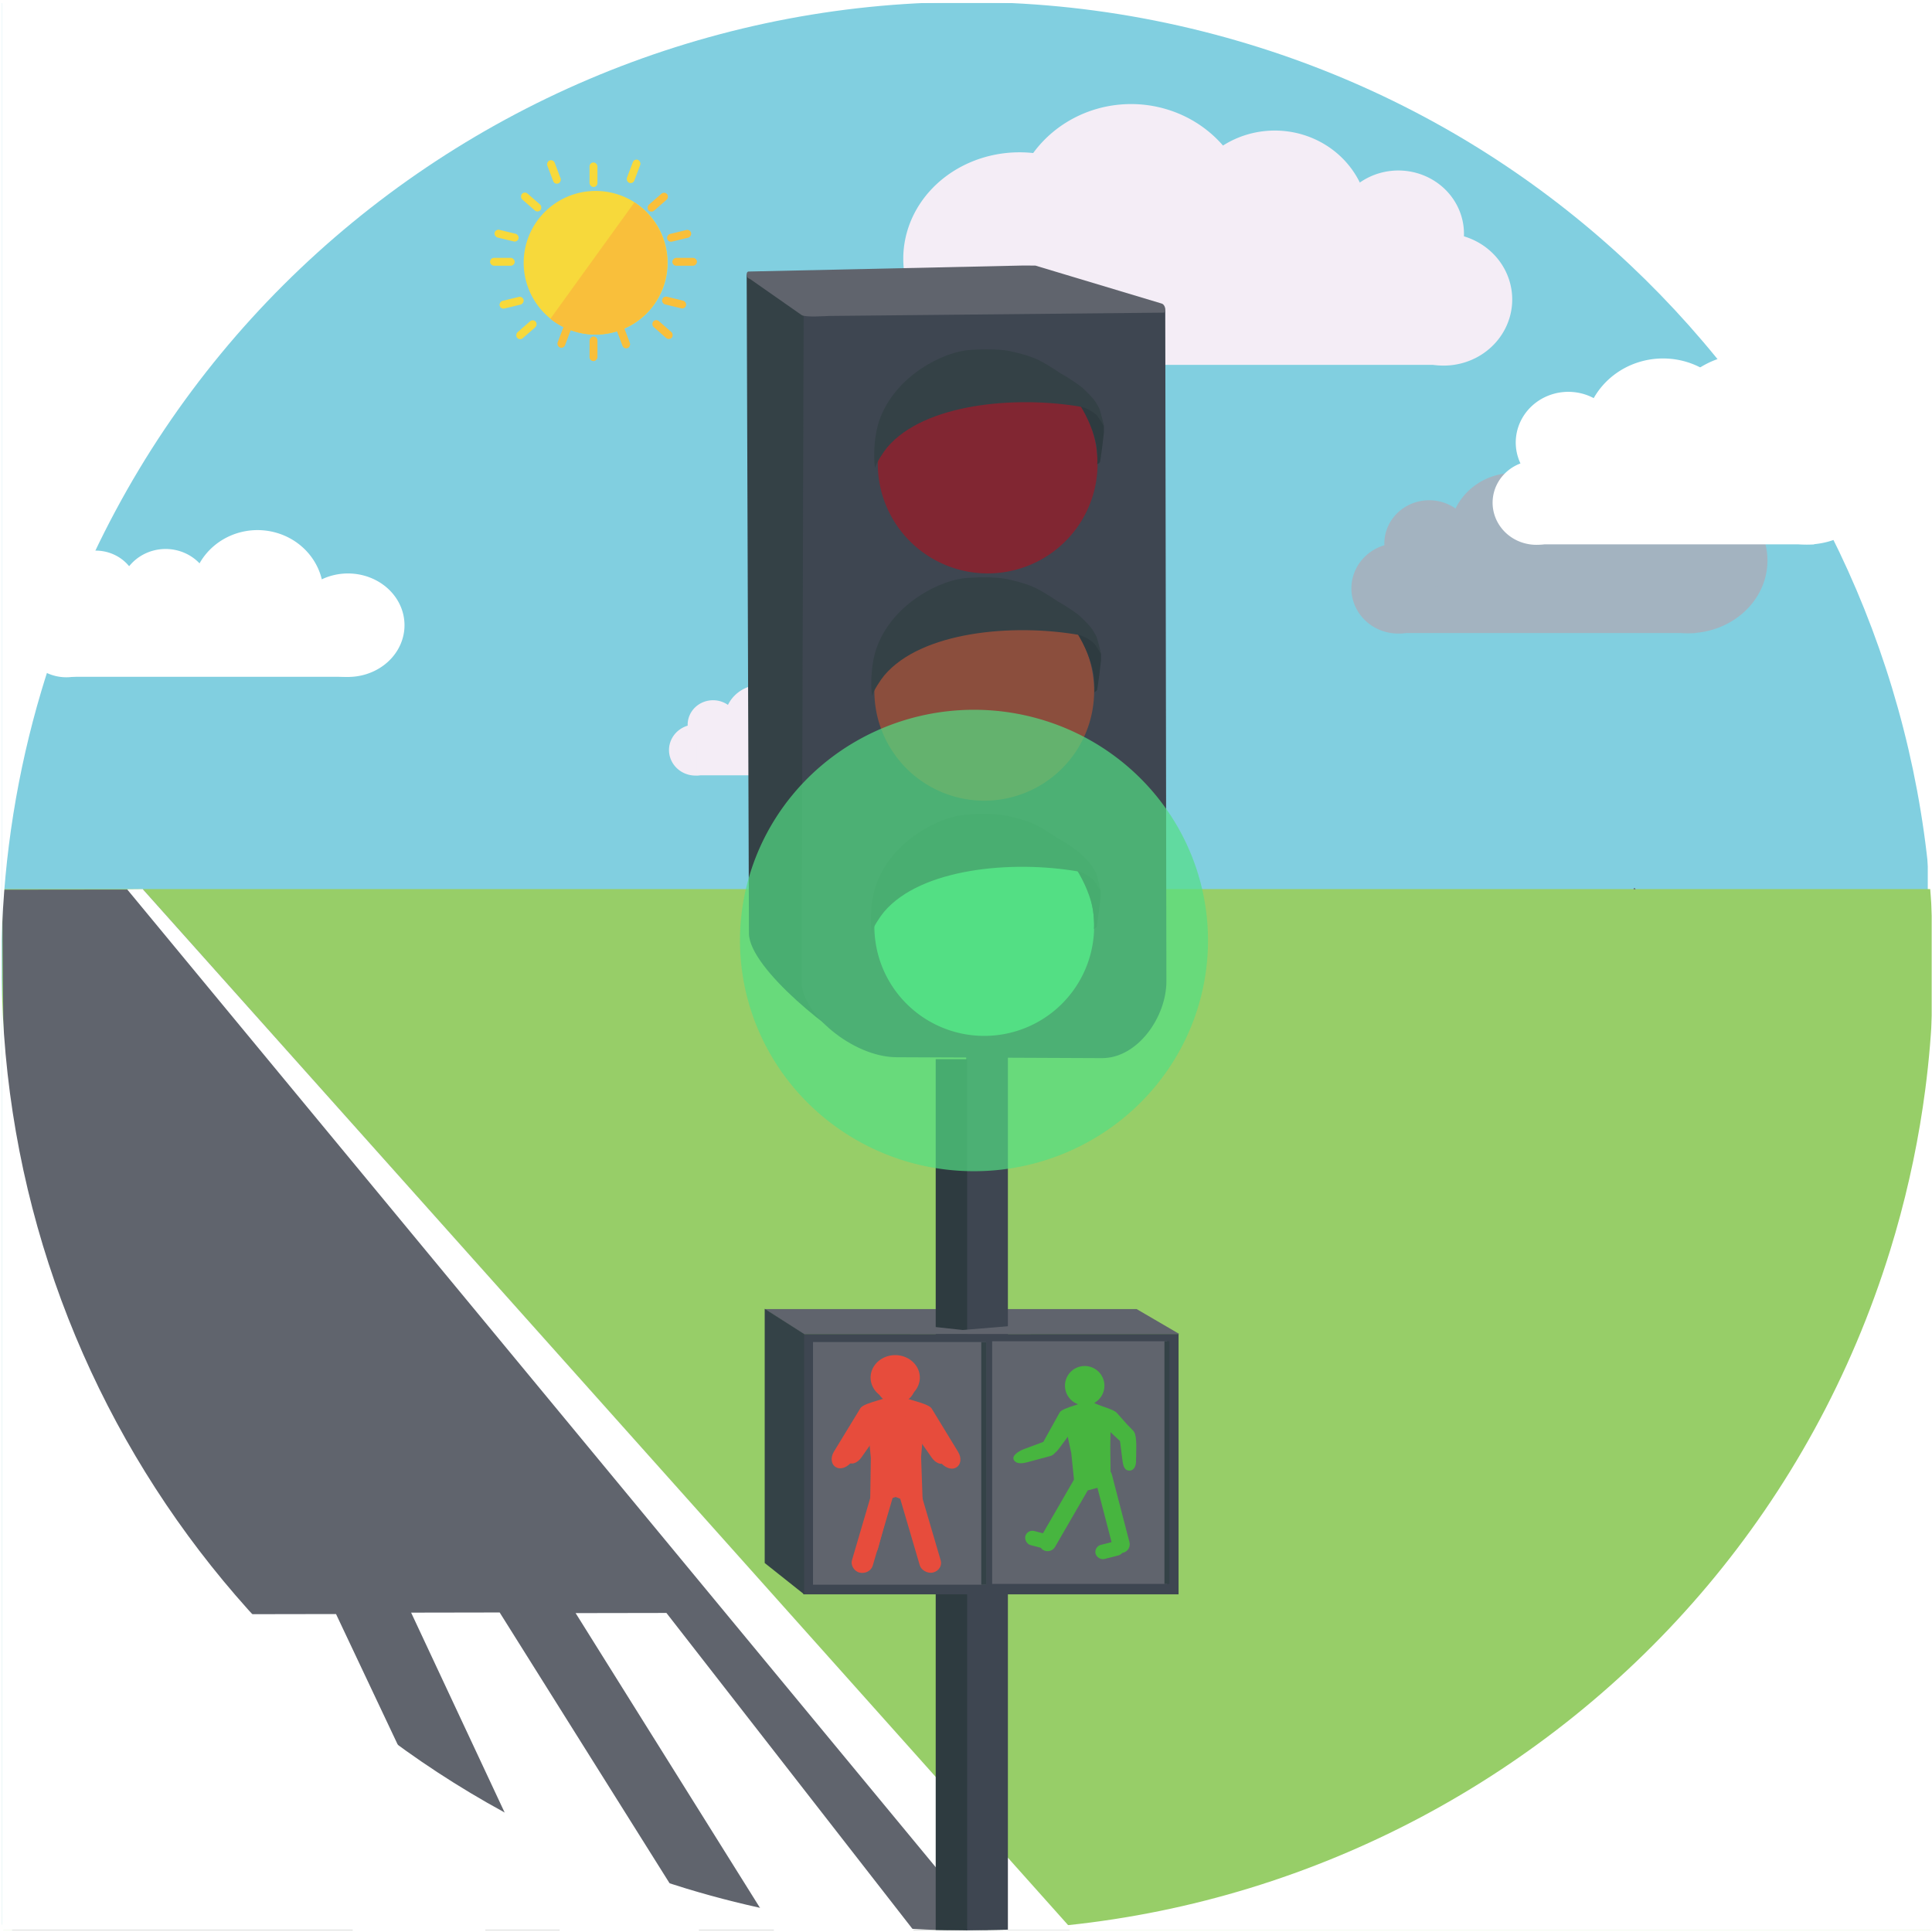 <?xml version="1.0" encoding="UTF-8" standalone="no"?>
<!-- Created with Inkscape (http://www.inkscape.org/) -->

<svg
   xmlns:dc="http://purl.org/dc/elements/1.1/"
   xmlns:cc="http://creativecommons.org/ns#"
   xmlns:rdf="http://www.w3.org/1999/02/22-rdf-syntax-ns#"
   xmlns:svg="http://www.w3.org/2000/svg"
   xmlns="http://www.w3.org/2000/svg"
   xmlns:sodipodi="http://sodipodi.sourceforge.net/DTD/sodipodi-0.dtd"
   xmlns:inkscape="http://www.inkscape.org/namespaces/inkscape"
   width="150"
   height="150"
   viewBox="0 0 150 150"
   id="svg2"
   version="1.1"
   inkscape:version="0.91 r13725"
   sodipodi:docname="FeuRougeV2.svg">
  <title
     id="title6850">FeuRouge</title>
  <defs
     id="defs4">
    <filter
       inkscape:collect="always"
       style="color-interpolation-filters:sRGB"
       id="filter6221"
       x="-0.389"
       width="1.778"
       y="-0.389"
       height="1.778">
      <feGaussianBlur
         inkscape:collect="always"
         stdDeviation="2.764"
         id="feGaussianBlur6223" />
    </filter>
    <filter
       inkscape:collect="always"
       style="color-interpolation-filters:sRGB"
       id="filter6820"
       x="-0.173"
       width="1.347"
       y="-0.094"
       height="1.188">
      <feGaussianBlur
         inkscape:collect="always"
         stdDeviation="0.578"
         id="feGaussianBlur6822" />
    </filter>
  </defs>
  <sodipodi:namedview
     id="base"
     pagecolor="#ffffff"
     bordercolor="#666666"
     borderopacity="1.0"
     inkscape:pageopacity="0.0"
     inkscape:pageshadow="2"
     inkscape:zoom="2"
     inkscape:cx="-35.805026"
     inkscape:cy="31.404353"
     inkscape:document-units="px"
     inkscape:current-layer="g4680"
     showgrid="false"
     inkscape:window-width="1838"
     inkscape:window-height="1057"
     inkscape:window-x="74"
     inkscape:window-y="108"
     inkscape:window-maximized="1"
     units="px" />
  <g
     inkscape:label="Calque 1"
     inkscape:groupmode="layer"
     id="layer1"
     transform="translate(0,-902.362)">
    <g
       id="layer1-6"
       transform="translate(244.656,-328.567)">
      <g
         id="g4788">
        <rect
           y="1231.164"
           x="-244.524"
           height="149.192"
           width="149.54"
           id="rect4143"
           style="fill:#81cfe0;fill-opacity:1" />
        <g
           id="g5299"
           transform="matrix(1.585,0,0,1.582,-540.859,422.357)">
          <path
             style="fill:#f4edf6;fill-opacity:1"
             id="path4607"
             d="m 247.887,523.551 a 5.864,5.667 0 0 1 -7.306,3.753 5.864,5.667 0 0 1 -3.918,-7.041 5.864,5.667 0 0 1 7.268,-3.82 5.864,5.667 0 0 1 3.988,7.005"
             inkscape:connector-curvature="0" />
          <path
             style="fill:#f4edf6;fill-opacity:1"
             id="path4607-5"
             d="m 242.262,525.343 a 5.695,5.222 0 0 1 -7.095,3.458 5.695,5.222 0 0 1 -3.805,-6.488 5.695,5.222 0 0 1 7.059,-3.52 5.695,5.222 0 0 1 3.873,6.455"
             inkscape:connector-curvature="0" />
          <path
             style="fill:#f4edf6;fill-opacity:1"
             id="path4607-6-2-1"
             d="m 260.804,526.762 a 3.357,3.244 0 0 1 -4.182,2.148 3.357,3.244 0 0 1 -2.243,-4.031 3.357,3.244 0 0 1 4.161,-2.187 3.357,3.244 0 0 1 2.283,4.01"
             inkscape:connector-curvature="0" />
          <rect
             style="fill:#f4edf6;fill-opacity:1"
             id="rect5263"
             width="21.213"
             height="4.861"
             x="236.262"
             y="524.153" />
          <path
             style="fill:#f4edf6;fill-opacity:1"
             id="path4607-4"
             d="m 253.725,523.278 a 4.607,4.451 0 0 1 -5.739,2.948 4.607,4.451 0 0 1 -3.078,-5.531 4.607,4.451 0 0 1 5.709,-3.001 4.607,4.451 0 0 1 3.132,5.503"
             inkscape:connector-curvature="0" />
          <path
             style="fill:#f4edf6;fill-opacity:1"
             id="path4607-4-2"
             d="m 258.448,523.497 a 3.215,3.106 0 0 1 -4.005,2.057 3.215,3.106 0 0 1 -2.148,-3.86 3.215,3.106 0 0 1 3.984,-2.094 3.215,3.106 0 0 1 2.186,3.84"
             inkscape:connector-curvature="0" />
        </g>
        <g
           transform="matrix(-1.083,0,0,1.081,142.878,708.216)"
           id="g5299-8">
          <path
             style="fill:#a3b3c0;fill-opacity:1"
             id="path4607-2"
             d="m 247.952,524.174 a 4.406,4.783 0 0 1 -5.489,3.167 4.406,4.783 0 0 1 -2.944,-5.943 4.406,4.783 0 0 1 5.461,-3.224 4.406,4.783 0 0 1 2.996,5.912"
             inkscape:connector-curvature="0" />
          <path
             style="fill:#a3b3c0;fill-opacity:1"
             id="path4607-5-8"
             d="m 242.262,525.343 a 5.695,5.222 0 0 1 -7.095,3.458 5.695,5.222 0 0 1 -3.805,-6.488 5.695,5.222 0 0 1 7.059,-3.52 5.695,5.222 0 0 1 3.873,6.455"
             inkscape:connector-curvature="0" />
          <path
             style="fill:#a3b3c0;fill-opacity:1"
             id="path4607-6-2-1-1"
             d="m 260.804,526.762 a 3.357,3.244 0 0 1 -4.182,2.148 3.357,3.244 0 0 1 -2.243,-4.031 3.357,3.244 0 0 1 4.161,-2.187 3.357,3.244 0 0 1 2.283,4.01"
             inkscape:connector-curvature="0" />
          <rect
             style="fill:#a3b3c0;fill-opacity:1"
             id="rect5263-6"
             width="21.213"
             height="4.861"
             x="236.262"
             y="524.153" />
          <path
             style="fill:#a3b3c0;fill-opacity:1"
             id="path4607-4-1"
             d="m 253.725,523.278 a 4.607,4.451 0 0 1 -5.739,2.948 4.607,4.451 0 0 1 -3.078,-5.531 4.607,4.451 0 0 1 5.709,-3.001 4.607,4.451 0 0 1 3.132,5.503"
             inkscape:connector-curvature="0" />
          <path
             style="fill:#a3b3c0;fill-opacity:1"
             id="path4607-4-2-9"
             d="m 258.448,523.497 a 3.215,3.106 0 0 1 -4.005,2.057 3.215,3.106 0 0 1 -2.148,-3.86 3.215,3.106 0 0 1 3.984,-2.094 3.215,3.106 0 0 1 2.186,3.84"
             inkscape:connector-curvature="0" />
        </g>
        <g
           transform="matrix(-1.011,0,0,1.008,135.054,739.946)"
           id="g5299-8-2"
           style="fill:#ffffff">
          <path
             style="fill:#ffffff;fill-opacity:1"
             id="path4607-2-5"
             d="m 247.844,522.888 a 6.837,6.606 0 0 1 -8.517,4.375 6.837,6.606 0 0 1 -4.568,-8.209 6.837,6.606 0 0 1 8.473,-4.453 6.837,6.606 0 0 1 4.649,8.166"
             inkscape:connector-curvature="0" />
          <path
             style="fill:#ffffff;fill-opacity:1"
             id="path4607-5-8-8"
             d="m 242.262,525.343 a 5.695,5.222 0 0 1 -7.095,3.458 5.695,5.222 0 0 1 -3.805,-6.488 5.695,5.222 0 0 1 7.059,-3.52 5.695,5.222 0 0 1 3.873,6.455"
             inkscape:connector-curvature="0" />
          <path
             style="fill:#ffffff;fill-opacity:1"
             id="path4607-6-2-1-1-2"
             d="m 260.804,526.762 a 3.357,3.244 0 0 1 -4.182,2.148 3.357,3.244 0 0 1 -2.243,-4.031 3.357,3.244 0 0 1 4.161,-2.187 3.357,3.244 0 0 1 2.283,4.01"
             inkscape:connector-curvature="0" />
          <rect
             style="fill:#ffffff;fill-opacity:1"
             id="rect5263-6-9"
             width="21.213"
             height="4.861"
             x="236.262"
             y="524.153" />
          <path
             style="fill:#ffffff;fill-opacity:1"
             id="path4607-4-1-0"
             d="m 253.66,522.284 a 6.065,5.861 0 0 1 -7.556,3.881 6.065,5.861 0 0 1 -4.052,-7.282 6.065,5.861 0 0 1 7.517,-3.95 6.065,5.861 0 0 1 4.124,7.245"
             inkscape:connector-curvature="0" />
          <path
             style="fill:#ffffff;fill-opacity:1"
             id="path4607-4-2-9-4"
             d="m 258.997,522.318 a 4.038,3.902 0 0 1 -5.03,2.584 4.038,3.902 0 0 1 -2.698,-4.848 4.038,3.902 0 0 1 5.004,-2.63 4.038,3.902 0 0 1 2.746,4.823"
             inkscape:connector-curvature="0" />
        </g>
        <g
           transform="matrix(-1.029,0,0,1.027,25.557,740.178)"
           id="g5299-8-6"
           style="fill:#ffffff">
          <path
             style="fill:#ffffff;fill-opacity:1"
             id="path4607-2-4"
             d="m 247.926,524.154 a 4.98,4.812 0 0 1 -6.204,3.187 4.98,4.812 0 0 1 -3.327,-5.979 4.98,4.812 0 0 1 6.172,-3.244 4.98,4.812 0 0 1 3.386,5.948"
             inkscape:connector-curvature="0" />
          <path
             style="fill:#ffffff;fill-opacity:1"
             id="path4607-5-8-2"
             d="m 240.42,526.267 a 4.266,3.911 0 0 1 -5.315,2.59 4.266,3.911 0 0 1 -2.85,-4.86 4.266,3.911 0 0 1 5.287,-2.637 4.266,3.911 0 0 1 2.901,4.835"
             inkscape:connector-curvature="0" />
          <path
             style="fill:#ffffff;fill-opacity:1"
             id="path4607-6-2-1-1-1"
             d="m 260.804,526.762 a 3.357,3.244 0 0 1 -4.182,2.148 3.357,3.244 0 0 1 -2.243,-4.031 3.357,3.244 0 0 1 4.161,-2.187 3.357,3.244 0 0 1 2.283,4.01"
             inkscape:connector-curvature="0" />
          <rect
             style="fill:#ffffff;fill-opacity:1"
             id="rect5263-6-4"
             width="21.213"
             height="4.861"
             x="236.262"
             y="524.153" />
          <path
             style="fill:#ffffff;fill-opacity:1"
             id="path4607-4-1-6"
             d="m 253.427,523.705 a 3.48,3.363 0 0 1 -4.335,2.227 3.48,3.363 0 0 1 -2.325,-4.178 3.48,3.363 0 0 1 4.313,-2.267 3.48,3.363 0 0 1 2.366,4.157"
             inkscape:connector-curvature="0" />
          <path
             style="fill:#ffffff;fill-opacity:1"
             id="path4607-4-2-9-5"
             d="m 258.448,523.497 a 3.215,3.106 0 0 1 -4.005,2.057 3.215,3.106 0 0 1 -2.148,-3.86 3.215,3.106 0 0 1 3.984,-2.094 3.215,3.106 0 0 1 2.186,3.84"
             inkscape:connector-curvature="0" />
        </g>
        <g
           transform="matrix(-0.613,0,0,0.611,-32.75,967.896)"
           id="g5299-8-6-0">
          <path
             style="fill:#f4edf6;fill-opacity:1"
             id="path4607-2-4-8"
             d="m 247.887,523.551 a 5.864,5.667 0 0 1 -7.306,3.753 5.864,5.667 0 0 1 -3.918,-7.041 5.864,5.667 0 0 1 7.268,-3.82 5.864,5.667 0 0 1 3.988,7.005"
             inkscape:connector-curvature="0" />
          <path
             style="fill:#f4edf6;fill-opacity:1"
             id="path4607-5-8-2-7"
             d="m 242.262,525.343 a 5.695,5.222 0 0 1 -7.095,3.458 5.695,5.222 0 0 1 -3.805,-6.488 5.695,5.222 0 0 1 7.059,-3.52 5.695,5.222 0 0 1 3.873,6.455"
             inkscape:connector-curvature="0" />
          <path
             style="fill:#f4edf6;fill-opacity:1"
             id="path4607-6-2-1-1-1-3"
             d="m 260.804,526.762 a 3.357,3.244 0 0 1 -4.182,2.148 3.357,3.244 0 0 1 -2.243,-4.031 3.357,3.244 0 0 1 4.161,-2.187 3.357,3.244 0 0 1 2.283,4.01"
             inkscape:connector-curvature="0" />
          <rect
             style="fill:#f4edf6;fill-opacity:1"
             id="rect5263-6-4-8"
             width="21.213"
             height="4.861"
             x="236.262"
             y="524.153" />
          <path
             style="fill:#f4edf6;fill-opacity:1"
             id="path4607-4-1-6-4"
             d="m 253.725,523.278 a 4.607,4.451 0 0 1 -5.739,2.948 4.607,4.451 0 0 1 -3.078,-5.531 4.607,4.451 0 0 1 5.709,-3.001 4.607,4.451 0 0 1 3.132,5.503"
             inkscape:connector-curvature="0" />
          <path
             style="fill:#f4edf6;fill-opacity:1"
             id="path4607-4-2-9-5-2"
             d="m 258.448,523.497 a 3.215,3.106 0 0 1 -4.005,2.057 3.215,3.106 0 0 1 -2.148,-3.86 3.215,3.106 0 0 1 3.984,-2.094 3.215,3.106 0 0 1 2.186,3.84"
             inkscape:connector-curvature="0" />
        </g>
        <path
           style="fill:#f7d93b;fill-opacity:1"
           id="path5556"
           d="m -193.07,1252.973 a 5.588,5.576 0 0 1 -6.961,3.693 5.588,5.576 0 0 1 -3.734,-6.929 5.588,5.576 0 0 1 6.926,-3.759 5.588,5.576 0 0 1 3.8,6.893"
           inkscape:connector-curvature="0" />
        <rect
           style="fill:#f7d93b;fill-opacity:1;stroke:none;stroke-width:0.1;stroke-miterlimit:4;stroke-dasharray:none;stroke-opacity:1"
           id="rect5558"
           width="0.613"
           height="1.906"
           x="-198.883"
           y="1243.542"
           ry="0.306" />
        <rect
           style="fill:#f9bf3b;fill-opacity:1;stroke:none;stroke-width:0.1;stroke-miterlimit:4;stroke-dasharray:none;stroke-opacity:1"
           id="rect5558-5-3-1"
           width="0.612"
           height="1.91"
           x="1250.95"
           y="190.545"
           ry="0.307"
           transform="matrix(0,1,-1,0,0,0)" />
        <rect
           style="fill:#f7d93b;fill-opacity:1;stroke:none;stroke-width:0.1;stroke-miterlimit:4;stroke-dasharray:none;stroke-opacity:1"
           id="rect5558-8"
           width="0.613"
           height="1.907"
           x="256.298"
           y="1233.172"
           ry="0.306"
           transform="matrix(0.936,0.352,-0.353,0.935,0,0)" />
        <rect
           style="fill:#f9bf3b;fill-opacity:1;stroke:none;stroke-width:0.1;stroke-miterlimit:4;stroke-dasharray:none;stroke-opacity:1"
           id="rect5558-8-4"
           width="0.613"
           height="1.908"
           x="811.122"
           y="966.268"
           ry="0.306"
           transform="matrix(0.659,0.752,-0.753,0.658,0,0)" />
        <rect
           style="fill:#f9bf3b;fill-opacity:1;stroke:none;stroke-width:0.1;stroke-miterlimit:4;stroke-dasharray:none;stroke-opacity:1"
           id="rect5558-8-4-7"
           width="0.612"
           height="1.91"
           x="1167.822"
           y="481.323"
           ry="0.307"
           transform="matrix(0.237,0.972,-0.972,0.236,0,0)" />
        <rect
           style="fill:#f7d93b;fill-opacity:1;stroke:none;stroke-width:0.1;stroke-miterlimit:4;stroke-dasharray:none;stroke-opacity:1"
           id="rect5558-5-3-1-7"
           width="0.612"
           height="1.91"
           x="1250.948"
           y="-206.606"
           ry="0.307"
           transform="matrix(0,1,1,0,0,0)" />
        <rect
           style="fill:#f7d93b;fill-opacity:1;stroke:none;stroke-width:0.1;stroke-miterlimit:4;stroke-dasharray:none;stroke-opacity:1"
           id="rect5558-8-5"
           width="0.613"
           height="1.907"
           x="627.831"
           y="1093.351"
           ry="0.306"
           transform="matrix(-0.936,0.352,0.353,0.935,0,0)" />
        <rect
           style="fill:#f7d93b;fill-opacity:1;stroke:none;stroke-width:0.1;stroke-miterlimit:4;stroke-dasharray:none;stroke-opacity:1"
           id="rect5558-8-4-2"
           width="0.613"
           height="1.908"
           x="1072.372"
           y="667.676"
           ry="0.306"
           transform="matrix(-0.659,0.752,0.753,0.658,0,0)" />
        <rect
           style="fill:#f7d93b;fill-opacity:1;stroke:none;stroke-width:0.1;stroke-miterlimit:4;stroke-dasharray:none;stroke-opacity:1"
           id="rect5558-8-4-7-9"
           width="0.612"
           height="1.91"
           x="1261.493"
           y="95.465"
           ry="0.307"
           transform="matrix(-0.237,0.972,0.972,0.236,0,0)" />
        <rect
           style="fill:#f9bf3b;fill-opacity:1;stroke:none;stroke-width:0.1;stroke-miterlimit:4;stroke-dasharray:none;stroke-opacity:1"
           id="rect5558-7"
           width="0.613"
           height="1.906"
           x="-198.882"
           y="-1258.964"
           ry="0.306"
           transform="scale(1,-1)" />
        <rect
           style="fill:#f9bf3b;fill-opacity:1;stroke:none;stroke-width:0.1;stroke-miterlimit:4;stroke-dasharray:none;stroke-opacity:1"
           id="rect5558-8-0"
           width="0.613"
           height="1.907"
           x="-627.927"
           y="-1109.127"
           ry="0.306"
           transform="matrix(0.936,-0.352,-0.353,-0.935,0,0)" />
        <rect
           style="fill:#f9bf3b;fill-opacity:1;stroke:none;stroke-width:0.1;stroke-miterlimit:4;stroke-dasharray:none;stroke-opacity:1"
           id="rect5558-8-4-9"
           width="0.613"
           height="1.908"
           x="-1073.731"
           y="-683.781"
           ry="0.306"
           transform="matrix(0.659,-0.752,-0.753,-0.658,0,0)" />
        <rect
           style="fill:#f9bf3b;fill-opacity:1;stroke:none;stroke-width:0.1;stroke-miterlimit:4;stroke-dasharray:none;stroke-opacity:1"
           id="rect5558-8-4-7-2"
           width="0.612"
           height="1.91"
           x="-1264.082"
           y="-111.24"
           ry="0.307"
           transform="matrix(0.237,-0.972,-0.972,-0.236,0,0)" />
        <rect
           style="fill:#f9bf3b;fill-opacity:1;stroke:none;stroke-width:0.1;stroke-miterlimit:4;stroke-dasharray:none;stroke-opacity:1"
           id="rect5558-8-5-2"
           width="0.613"
           height="1.907"
           x="-256.394"
           y="-1248.949"
           ry="0.306"
           transform="matrix(-0.936,-0.352,0.353,-0.935,0,0)" />
        <rect
           style="fill:#f7d93b;fill-opacity:1;stroke:none;stroke-width:0.1;stroke-miterlimit:4;stroke-dasharray:none;stroke-opacity:1"
           id="rect5558-8-4-2-6"
           width="0.613"
           height="1.908"
           x="-812.482"
           y="-982.373"
           ry="0.306"
           transform="matrix(-0.659,-0.752,0.753,-0.658,0,0)" />
        <rect
           style="fill:#f7d93b;fill-opacity:1;stroke:none;stroke-width:0.1;stroke-miterlimit:4;stroke-dasharray:none;stroke-opacity:1"
           id="rect5558-8-4-7-9-4"
           width="0.612"
           height="1.91"
           x="-1170.411"
           y="-497.097"
           ry="0.307"
           transform="matrix(-0.237,-0.972,0.972,-0.236,0,0)" />
        <path
           style="fill:#f9bf3b;fill-opacity:1"
           d="m -193.092,1252.973 c -0.906,2.933 -4.018,4.583 -6.961,3.693 -0.703,-0.213 -1.333,-0.551 -1.873,-0.983 l 6.524,-9.04 c 2.019,1.299 3.038,3.808 2.34,6.229"
           id="path5556-8"
           inkscape:connector-curvature="0" />
        <path
           style="opacity:1;fill:#97ce68;fill-opacity:1;stroke:none;stroke-width:0.1;stroke-miterlimit:4;stroke-dasharray:none;stroke-opacity:1"
           d="m -244.363,1299.956 149.562,0 c 0.066,0 0.12,0.053 0.12,0.119 l 0,80.574 c 0,0.066 -0.053,0.119 -0.12,0.119 l -149.562,0 c -0.066,0 -0.12,-0.053 -0.12,-0.119 l 0,-80.574 c 0,-0.066 0.053,-0.119 0.12,-0.119 z"
           id="rect4456"
           inkscape:connector-curvature="0"
           sodipodi:nodetypes="sssssssss" />
        <path
           style="opacity:1;fill:#60646d;fill-opacity:1;stroke:none;stroke-width:0.1;stroke-miterlimit:4;stroke-dasharray:none;stroke-opacity:1"
           d="m -233.545,1299.994 72.016,80.676 c 0.044,0.05 -0.074,0.119 -0.166,0.119 l -81.936,0 c -0.092,0 -0.166,-0.053 -0.166,-0.119 l -0.69,-80.664 z"
           id="rect6829"
           inkscape:connector-curvature="0"
           sodipodi:nodetypes="csssscc" />
        <path
           style="opacity:1;fill:#ffffff;fill-opacity:1;stroke:none;stroke-width:0.1;stroke-miterlimit:4;stroke-dasharray:none;stroke-opacity:1"
           d="m -233.573,1299.96 72.176,80.806 -6.585,0 -66.807,-80.794 z"
           id="rect6829-1"
           inkscape:connector-curvature="0"
           sodipodi:nodetypes="ccccc" />
        <path
           id="rect3336"
           d="m -244.525,1231.108 0,72.768 c 0.177,-6.542 1.213,-13.032 3.081,-19.305 11.79,-39.479 53.334,-62.026 92.951,-50.449 35.902,10.492 57.987,45.435 53.319,81.36 -0.483,3.717 -1.252,7.445 -2.323,11.157 l -0.408,1.365 c -12.166,39.365 -53.924,61.518 -93.428,49.564 -31.926,-9.679 -53.605,-39.242 -53.191,-72.537 l 0,75.76 149.994,0 0,-149.683 z"
           style="fill:#ffffff"
           inkscape:connector-curvature="0" />
        <g
           id="g4497"
           transform="matrix(1,0,0,0.998,-245.422,324.749)">
          <path
             sodipodi:nodetypes="cccccccsccc"
             inkscape:connector-curvature="0"
             id="rect4460-9"
             d="m 63.092,929.457 7.75,0 4.336,0.028 -6.733,52.005 10.539,8.756 -5.936,-0.36 -5.081,-0.184 c -2.205,-0.98 -9.044,-6.323 -9.053,-9.097 l -0.177,-51.234 4.355,0.085 z"
             style="opacity:1;fill:#344146;fill-opacity:1;stroke:none;stroke-width:0.1;stroke-miterlimit:4;stroke-dasharray:none;stroke-opacity:1" />
          <path
             sodipodi:nodetypes="ccsssscc"
             inkscape:connector-curvature="0"
             id="rect4460"
             d="m 86.229,931.008 5.008,1.15 0.088,52.175 c 0.005,2.775 -2.234,5.993 -5.008,5.98 l -15.95,-0.07 c -3.392,-0.015 -7.369,-3.416 -7.362,-5.852 l 0.159,-53.06 z"
             style="opacity:1;fill:#3e4651;fill-opacity:1;stroke:none;stroke-width:0.1;stroke-miterlimit:4;stroke-dasharray:none;stroke-opacity:1" />
          <path
             sodipodi:nodetypes="ccssscsscc"
             inkscape:connector-curvature="0"
             id="rect4460-6"
             d="m 81.162,928.66 9.776,2.945 c 0.339,0.083 0.388,0.711 0.189,0.713 l -25.96,0.257 c -0.2,0.002 -1.879,0.131 -2.165,-0.07 l -4.015,-2.813 c -0.339,-0.083 -0.304,-0.567 -0.105,-0.572 l 21.346,-0.468 c 0.2,-0.004 0.933,0.006 0.933,0.006 z"
             style="opacity:1;fill:#60646d;fill-opacity:1;stroke:none;stroke-width:0.1;stroke-miterlimit:4;stroke-dasharray:none;stroke-opacity:1" />
        </g>
        <path
           style="opacity:1;fill:#60646d;fill-opacity:1;stroke:none;stroke-width:0.1;stroke-miterlimit:4;stroke-dasharray:none;stroke-opacity:1"
           d="m -185.285,1332.567 28.879,0 3.315,1.934 -29.201,0 z"
           id="rect6227"
           inkscape:connector-curvature="0"
           sodipodi:nodetypes="ccccc" />
        <path
           style="opacity:1;fill:#3e4651;fill-opacity:1;stroke:none;stroke-width:0.1;stroke-miterlimit:4;stroke-dasharray:none;stroke-opacity:1"
           d="m -169.64,1312.062 3.237,0 0,68.683 -3.237,0.055 z"
           id="rect4663-8"
           inkscape:connector-curvature="0"
           sodipodi:nodetypes="ccccc" />
        <path
           style="opacity:1;fill:#2e3b40;fill-opacity:1;stroke:none;stroke-width:0.1;stroke-miterlimit:4;stroke-dasharray:none;stroke-opacity:1"
           d="m -172.008,1313.159 2.441,0 0,67.64 -2.441,-0.031 z"
           id="rect4663"
           inkscape:connector-curvature="0"
           sodipodi:nodetypes="ccccc" />
        <g
           id="g4680"
           transform="translate(0.177,0)">
          <path
             d="m -160.264,1287.089 a 8.531,8.514 0 0 1 -10.628,5.638 8.531,8.514 0 0 1 -5.7,-10.579 8.531,8.514 0 0 1 10.574,-5.739 8.531,8.514 0 0 1 5.801,10.524"
             sodipodi:open="true"
             sodipodi:end="0.28013233"
             sodipodi:start="0.29917038"
             sodipodi:ry="8.5136509"
             sodipodi:rx="8.5313358"
             sodipodi:cy="1284.5797"
             sodipodi:cx="-168.41597"
             sodipodi:type="arc"
             id="path4502-2"
             style="opacity:0.456;fill:#e75926;fill-opacity:1;stroke:none;stroke-width:0.1;stroke-miterlimit:4;stroke-dasharray:none;stroke-opacity:1" />
          <path
             d="m -160.264,1305.351 a 8.531,8.514 0 0 1 -10.628,5.638 8.531,8.514 0 0 1 -5.7,-10.579 8.531,8.514 0 0 1 10.574,-5.739 8.531,8.514 0 0 1 5.801,10.524"
             sodipodi:open="true"
             sodipodi:end="0.28013233"
             sodipodi:start="0.29917038"
             sodipodi:ry="8.5136509"
             sodipodi:rx="8.5313358"
             sodipodi:cy="1302.8422"
             sodipodi:cx="-168.41597"
             sodipodi:type="arc"
             id="path4502-2-3"
             style="opacity:1;fill:#53df83;fill-opacity:1;stroke:none;stroke-width:0.1;stroke-miterlimit:4;stroke-dasharray:none;stroke-opacity:1" />
          <path
             d="m -159.998,1269.444 a 8.531,8.514 0 0 1 -10.628,5.638 8.531,8.514 0 0 1 -5.7,-10.579 8.531,8.514 0 0 1 10.574,-5.739 8.531,8.514 0 0 1 5.801,10.524"
             sodipodi:open="true"
             sodipodi:end="0.28013233"
             sodipodi:start="0.29917038"
             sodipodi:ry="8.5136509"
             sodipodi:rx="8.5313358"
             sodipodi:cy="1266.9348"
             sodipodi:cx="-168.15074"
             sodipodi:type="arc"
             id="path4502-2-7"
             style="opacity:0.459;fill:#cf000f;fill-opacity:1;stroke:none;stroke-width:0.1;stroke-miterlimit:4;stroke-dasharray:none;stroke-opacity:1" />
          <g
             id="g4596"
             transform="matrix(1,0,0,0.998,-244.891,329.69)">
            <path
               style="opacity:1;fill:#2e3b40;fill-opacity:1;stroke:none;stroke-width:0.1;stroke-miterlimit:4;stroke-dasharray:none;stroke-opacity:1"
               d="m 84.757,934.113 -0.893,0.375 c 0.675,1.079 1.162,2.272 1.318,3.262 0.04,0.254 0.049,0.488 0.066,0.71 0.013,0.167 0.012,0.475 0.012,0.475 l -0.014,0.231 0.16,-0.108 c 0.094,-0.081 0.057,-0.162 0.095,-0.291 l 0.133,-0.95 0.132,-1.133 8.1e-4,-0.47 -0.366,-1.312 z"
               id="path4502-8"
               inkscape:connector-curvature="0"
               sodipodi:nodetypes="ccsscccsccccc" />
            <path
               style="opacity:1;fill:#344146;fill-opacity:1;stroke:none;stroke-width:0.1;stroke-miterlimit:4;stroke-dasharray:none;stroke-opacity:1"
               d="m 75.419,930.269 c -2.047,0.094 -5.889,1.995 -7.095,5.5 -0.377,1.095 -0.476,2.645 -0.333,3.713 0.065,-0.398 0.682,-1.315 0.953,-1.636 2.867,-3.402 9.957,-4.044 15.105,-3.144 0.241,0.042 0.855,0.344 1.134,0.625 0.172,0.173 0.519,0.768 0.581,0.89 0.056,0.109 -0.263,-1.177 -0.354,-1.379 -0.096,-0.212 -0.277,-0.516 -0.439,-0.723 -0.281,-0.356 -0.882,-0.909 -0.882,-0.909 -0.182,-0.151 -0.774,-0.601 -1.646,-1.089 0,0 -0.966,-0.658 -1.655,-1.015 -0.82,-0.425 -2.098,-0.69 -2.098,-0.69 -1.176,-0.312 -3.269,-0.143 -3.269,-0.143 z"
               id="path4502"
               inkscape:connector-curvature="0"
               sodipodi:nodetypes="cscsssssscssscc" />
          </g>
          <g
             id="g4596-5"
             transform="matrix(1,0,0,0.998,-245.116,347.39)">
            <path
               style="opacity:1;fill:#2e3b40;fill-opacity:1;stroke:none;stroke-width:0.1;stroke-miterlimit:4;stroke-dasharray:none;stroke-opacity:1"
               d="m 84.757,934.113 -0.893,0.375 c 0.675,1.079 1.162,2.272 1.318,3.262 0.04,0.254 0.049,0.488 0.066,0.71 0.013,0.167 0.012,0.475 0.012,0.475 l -0.014,0.231 0.16,-0.108 c 0.094,-0.081 0.057,-0.162 0.095,-0.291 l 0.133,-0.95 0.132,-1.133 8.1e-4,-0.47 -0.366,-1.312 z"
               id="path4502-8-4"
               inkscape:connector-curvature="0"
               sodipodi:nodetypes="ccsscccsccccc" />
            <path
               style="opacity:1;fill:#344146;fill-opacity:1;stroke:none;stroke-width:0.1;stroke-miterlimit:4;stroke-dasharray:none;stroke-opacity:1"
               d="m 75.419,930.269 c -2.047,0.094 -5.889,1.995 -7.095,5.5 -0.377,1.095 -0.476,2.645 -0.333,3.713 0.065,-0.398 0.682,-1.315 0.953,-1.636 2.867,-3.402 9.957,-4.044 15.105,-3.144 0.241,0.042 0.855,0.344 1.134,0.625 0.172,0.173 0.519,0.768 0.581,0.89 0.056,0.109 -0.263,-1.177 -0.354,-1.379 -0.096,-0.212 -0.277,-0.516 -0.439,-0.723 -0.281,-0.356 -0.882,-0.909 -0.882,-0.909 -0.182,-0.151 -0.774,-0.601 -1.646,-1.089 0,0 -0.966,-0.658 -1.655,-1.015 -0.82,-0.425 -2.098,-0.69 -2.098,-0.69 -1.176,-0.312 -3.269,-0.143 -3.269,-0.143 z"
               id="path4502-4"
               inkscape:connector-curvature="0"
               sodipodi:nodetypes="cscsssssscssscc" />
          </g>
          <g
             id="g4596-5-6"
             transform="matrix(1,0,0,0.998,-245.147,365.762)">
            <path
               style="opacity:1;fill:#2e3b40;fill-opacity:1;stroke:none;stroke-width:0.1;stroke-miterlimit:4;stroke-dasharray:none;stroke-opacity:1"
               d="m 84.757,934.113 -0.893,0.375 c 0.675,1.079 1.162,2.272 1.318,3.262 0.04,0.254 0.049,0.488 0.066,0.71 0.013,0.167 0.012,0.475 0.012,0.475 l -0.014,0.231 0.16,-0.108 c 0.094,-0.081 0.057,-0.162 0.095,-0.291 l 0.133,-0.95 0.132,-1.133 8.1e-4,-0.47 -0.366,-1.312 z"
               id="path4502-8-4-8"
               inkscape:connector-curvature="0"
               sodipodi:nodetypes="ccsscccsccccc" />
            <path
               style="opacity:1;fill:#344146;fill-opacity:1;stroke:none;stroke-width:0.1;stroke-miterlimit:4;stroke-dasharray:none;stroke-opacity:1"
               d="m 75.419,930.269 c -2.047,0.094 -5.889,1.995 -7.095,5.5 -0.377,1.095 -0.476,2.645 -0.333,3.713 0.065,-0.398 0.682,-1.315 0.953,-1.636 2.867,-3.402 9.957,-4.044 15.105,-3.144 0.241,0.042 0.855,0.344 1.134,0.625 0.172,0.173 0.519,0.768 0.581,0.89 0.056,0.109 -0.263,-1.177 -0.354,-1.379 -0.096,-0.212 -0.277,-0.516 -0.439,-0.723 -0.281,-0.356 -0.882,-0.909 -0.882,-0.909 -0.182,-0.151 -0.774,-0.601 -1.646,-1.089 0,0 -0.966,-0.658 -1.655,-1.015 -0.82,-0.425 -2.098,-0.69 -2.098,-0.69 -1.176,-0.312 -3.269,-0.143 -3.269,-0.143 z"
               id="path4502-4-8"
               inkscape:connector-curvature="0"
               sodipodi:nodetypes="cscsssssscssscc" />
          </g>
          <path
             d="m 84.521,977.298 a 8.529,8.529 0 0 1 -10.626,5.649 8.529,8.529 0 0 1 -5.699,-10.599 8.529,8.529 0 0 1 10.571,-5.75 8.529,8.529 0 0 1 5.8,10.544"
             sodipodi:open="true"
             sodipodi:end="0.28013233"
             sodipodi:start="0.29917038"
             sodipodi:ry="8.5294752"
             sodipodi:rx="8.5294752"
             sodipodi:cy="974.7843"
             sodipodi:cx="76.370399"
             sodipodi:type="arc"
             id="path4502-2-3-7"
             style="opacity:0.829;fill:#53df83;fill-opacity:1;stroke:none;stroke-width:0.1;stroke-miterlimit:4;stroke-dasharray:none;stroke-opacity:1;filter:url(#filter6221)"
             transform="matrix(2.13,0,0,2.1,-331.88,-743.098)" />
        </g>
        <path
           style="opacity:1;fill:#3e4651;fill-opacity:1;stroke:none;stroke-width:0.1;stroke-miterlimit:4;stroke-dasharray:none;stroke-opacity:1"
           d="m -182.284,1334.501 29.131,0 0,20.212 -29.131,0 z"
           id="rect6225"
           inkscape:connector-curvature="0"
           sodipodi:nodetypes="ccccc" />
        <path
           style="opacity:1;fill:#344247;fill-opacity:1;stroke:none;stroke-width:0.1;stroke-miterlimit:4;stroke-dasharray:none;stroke-opacity:1"
           d="m -185.285,1332.545 3.063,1.958 0,20.211 -3.063,-2.433 z"
           id="rect6229"
           inkscape:connector-curvature="0"
           sodipodi:nodetypes="ccccc" />
        <path
           style="opacity:1;fill:#60646d;fill-opacity:1;stroke:none;stroke-width:0.1;stroke-miterlimit:4;stroke-dasharray:none;stroke-opacity:1"
           d="m -173.975,1333.752 4.069,0.437 5.256,-0.437 c 0.066,-0.01 0.12,0.053 0.12,0.119 l 0,0.51 c 0,0.066 -0.053,0.119 -0.12,0.119 l -9.325,0 c -0.066,0 -0.12,-0.053 -0.12,-0.119 l 0,-0.51 c 0,-0.066 0.053,-0.119 0.12,-0.119 z"
           id="rect6234"
           inkscape:connector-curvature="0"
           sodipodi:nodetypes="scssssssss" />
        <rect
           style="opacity:1;fill:#60646d;fill-opacity:1;stroke:none;stroke-width:0.1;stroke-miterlimit:4;stroke-dasharray:none;stroke-opacity:1"
           id="rect6243"
           width="13.44"
           height="18.84"
           x="-181.534"
           y="1335.125"
           ry="0" />
        <rect
           style="opacity:1;fill:#60646d;fill-opacity:1;stroke:none;stroke-width:0.1;stroke-miterlimit:4;stroke-dasharray:none;stroke-opacity:1"
           id="rect6243-4"
           width="13.565"
           height="18.84"
           x="-167.625"
           y="1335.062"
           ry="0" />
        <rect
           style="opacity:1;fill:#344247;fill-opacity:1;stroke:none;stroke-width:0.1;stroke-miterlimit:4;stroke-dasharray:none;stroke-opacity:1"
           id="rect6262"
           width="0.381"
           height="18.84"
           x="-168.471"
           y="1335.125"
           ry="0" />
        <rect
           style="opacity:1;fill:#344247;fill-opacity:1;stroke:none;stroke-width:0.1;stroke-miterlimit:4;stroke-dasharray:none;stroke-opacity:1"
           id="rect6262-3"
           width="0.381"
           height="18.84"
           x="-154.249"
           y="1335.062"
           ry="0" />
        <g
           id="g6367"
           transform="matrix(1,0,0,0.998,-244.891,329.69)">
          <path
             sodipodi:open="true"
             d="m 71.134,1011.463 a 1.531,1.531 0 0 1 -2.082,0.591 1.531,1.531 0 0 1 -0.594,-2.081 1.531,1.531 0 0 1 2.08,-0.596 1.531,1.531 0 0 1 0.599,2.08"
             sodipodi:end="0.50444902"
             sodipodi:start="0.50923306"
             sodipodi:ry="1.53125"
             sodipodi:rx="1.53125"
             sodipodi:cy="1010.7161"
             sodipodi:cx="69.797501"
             sodipodi:type="arc"
             id="path6260"
             style="opacity:1;fill:#e74c3c;fill-opacity:1;stroke:none;stroke-width:0.1;stroke-miterlimit:4;stroke-dasharray:none;stroke-opacity:1" />
          <path
             sodipodi:nodetypes="ssscccccss"
             inkscape:connector-curvature="0"
             id="rect6295"
             d="m 69.422,1012.154 0.822,0 c 0.741,0 1.413,0.774 1.338,1.729 l -0.175,2.236 0.11,3.441 -1.689,-0.702 -1.592,0.525 0.044,-3.183 -0.198,-2.316 c -0.08,-0.935 0.597,-1.729 1.338,-1.729 z"
             style="opacity:1;fill:#e74c3c;fill-opacity:1;stroke:none;stroke-width:0.1;stroke-miterlimit:4;stroke-dasharray:none;stroke-opacity:1" />
          <path
             sodipodi:nodetypes="cssssssc"
             inkscape:connector-curvature="0"
             id="rect6315"
             d="m 69.375,1011.924 c 0.315,0.182 0.412,0.68 0.141,1.069 l -2.396,3.428 c -0.272,0.389 -0.681,0.595 -0.996,0.413 -0.315,-0.182 -0.371,-0.655 -0.141,-1.069 l 1.649,-2.964 c 0.23,-0.414 2.058,-0.695 1.744,-0.877 z"
             style="opacity:1;fill:#e74c3c;fill-opacity:1;stroke:none;stroke-width:0.1;stroke-miterlimit:4;stroke-dasharray:none;stroke-opacity:1" />
          <rect
             transform="matrix(0.966,0.259,-0.259,0.966,0,0)"
             ry="0.672"
             y="964.366"
             x="329.746"
             height="7.094"
             width="1.344"
             id="rect6332"
             style="opacity:1;fill:#e74c3c;fill-opacity:1;stroke:none;stroke-width:0.1;stroke-miterlimit:4;stroke-dasharray:none;stroke-opacity:1" />
          <rect
             transform="matrix(0.966,-0.259,0.259,0.966,0,0)"
             ry="0.672"
             y="1000.541"
             x="-196.144"
             height="7.094"
             width="1.344"
             id="rect6332-1"
             style="opacity:1;fill:#e74c3c;fill-opacity:1;stroke:none;stroke-width:0.1;stroke-miterlimit:4;stroke-dasharray:none;stroke-opacity:1" />
          <path
             sodipodi:nodetypes="cssssssc"
             inkscape:connector-curvature="0"
             id="rect6315-0"
             d="m 70.321,1011.947 c -0.315,0.182 -0.412,0.681 -0.141,1.069 l 2.396,3.428 c 0.272,0.389 0.681,0.595 0.996,0.413 0.315,-0.182 0.371,-0.655 0.141,-1.069 l -1.649,-2.964 c -0.23,-0.414 -2.058,-0.695 -1.744,-0.877 z"
             style="opacity:1;fill:#e74c3c;fill-opacity:1;stroke:none;stroke-width:0.1;stroke-miterlimit:4;stroke-dasharray:none;stroke-opacity:1" />
        </g>
        <g
           id="g6456"
           transform="matrix(1,0,0,0.998,-244.405,329.69)">
          <g
             id="g6367-7"
             transform="translate(14.389,0.13)">
            <path
               style="opacity:1;fill:#47b53f;fill-opacity:1;stroke:none;stroke-width:0.1;stroke-miterlimit:4;stroke-dasharray:none;stroke-opacity:1"
               id="path6260-9"
               sodipodi:type="arc"
               sodipodi:cx="69.57653"
               sodipodi:cy="1010.7161"
               sodipodi:rx="1.53125"
               sodipodi:ry="1.53125"
               sodipodi:start="0.50923306"
               sodipodi:end="0.50444902"
               d="m 70.913,1011.463 a 1.531,1.531 0 0 1 -2.082,0.591 1.531,1.531 0 0 1 -0.594,-2.081 1.531,1.531 0 0 1 2.08,-0.596 1.531,1.531 0 0 1 0.599,2.08"
               sodipodi:open="true" />
            <path
               style="opacity:1;fill:#47b53f;fill-opacity:1;stroke:none;stroke-width:0.1;stroke-miterlimit:4;stroke-dasharray:none;stroke-opacity:1"
               d="m 69.422,1012.154 0.822,0 c 0.741,0 1.413,0.774 1.338,1.729 l -0.019,1.657 0.032,2.847 -1.767,0.47 -1.06,-0.6 -0.237,-2.308 -0.448,-2.066 c -0.199,-0.917 0.597,-1.729 1.338,-1.729 z"
               id="rect6295-5"
               inkscape:connector-curvature="0"
               sodipodi:nodetypes="ssscccccss" />
            <path
               style="opacity:1;fill:#47b53f;fill-opacity:1;stroke:none;stroke-width:0.1;stroke-miterlimit:4;stroke-dasharray:none;stroke-opacity:1"
               d="m 69.375,1011.924 c 0.315,0.182 0.423,0.688 0.141,1.069 l -1.959,2.647 c -0.282,0.381 -0.681,0.595 -0.996,0.413 -0.315,-0.182 -0.371,-0.655 -0.141,-1.069 l 1.211,-2.182 c 0.23,-0.414 2.058,-0.695 1.744,-0.877 z"
               id="rect6315-6"
               inkscape:connector-curvature="0"
               sodipodi:nodetypes="cssssssc" />
            <rect
               style="opacity:1;fill:#47b53f;fill-opacity:1;stroke:none;stroke-width:0.1;stroke-miterlimit:4;stroke-dasharray:none;stroke-opacity:1"
               id="rect6332-8"
               width="1.344"
               height="7.094"
               x="568.569"
               y="846.117"
               ry="0.672"
               transform="matrix(0.866,0.5,-0.5,0.866,0,0)" />
            <path
               sodipodi:nodetypes="sssssss"
               inkscape:connector-curvature="0"
               id="rect6332-1-3"
               d="m -194.943,1000.683 c 0.372,0 0.675,0.3 0.672,0.672 l -0.044,5.431 c -0.003,0.372 -0.3,0.672 -0.672,0.672 -0.372,0 -0.675,-0.3 -0.672,-0.672 l 0.044,-5.431 c 0.003,-0.372 0.3,-0.672 0.672,-0.672 z"
               style="opacity:1;fill:#47b53f;fill-opacity:1;stroke:none;stroke-width:0.1;stroke-miterlimit:4;stroke-dasharray:none;stroke-opacity:1"
               transform="matrix(0.966,-0.259,0.259,0.966,0,0)" />
            <path
               style="opacity:1;fill:#47b53f;fill-opacity:1;stroke:none;stroke-width:0.1;stroke-miterlimit:4;stroke-dasharray:none;stroke-opacity:1"
               d="m 70.321,1011.947 c -0.315,0.182 -0.486,0.745 -0.141,1.069 l 2.021,1.897 c 0.346,0.324 0.681,0.595 0.996,0.413 0.315,-0.182 0.455,-0.715 0.141,-1.069 l -1.274,-1.433 c -0.315,-0.354 -2.058,-0.695 -1.744,-0.877 z"
               id="rect6315-0-2"
               inkscape:connector-curvature="0"
               sodipodi:nodetypes="cssssssc" />
            <path
               inkscape:transform-center-y="-0.026544695"
               inkscape:transform-center-x="0.17818703"
               style="opacity:1;fill:#47b53f;fill-opacity:1;stroke:none;stroke-width:0.1;stroke-miterlimit:4;stroke-dasharray:none;stroke-opacity:1"
               d="m 67.281,1015.217 c 0.17,0.321 0.086,0.845 -0.372,0.969 l -1.775,0.48 c -0.457,0.124 -0.893,0.141 -1.063,-0.18 -0.17,-0.321 0.348,-0.671 0.792,-0.837 l 1.502,-0.562 c 0.444,-0.166 0.418,-0.178 0.728,0.013 z"
               id="rect6315-6-1"
               inkscape:connector-curvature="0"
               sodipodi:nodetypes="cssssssc" />
            <path
               style="opacity:1;fill:#47b53f;fill-opacity:1;stroke:none;stroke-width:0.1;stroke-miterlimit:4;stroke-dasharray:none;stroke-opacity:1"
               d="m 72.969,1013.845 c -0.355,-0.077 -0.771,0.228 -0.712,0.698 l 0.226,1.794 c 0.059,0.47 0.106,0.898 0.461,0.975 0.355,0.077 0.61,-0.224 0.618,-0.698 l 0.017,-0.948 c 0.009,-0.474 0.006,-1.204 -0.251,-1.461 z"
               id="rect6315-0-2-2"
               inkscape:connector-curvature="0"
               sodipodi:nodetypes="cssssssc" />
          </g>
          <rect
             transform="matrix(0.967,0.254,-0.254,0.967,0,0)"
             ry="0.567"
             y="968.469"
             x="336.598"
             height="1.134"
             width="2.243"
             id="rect6438"
             style="opacity:1;fill:#47b53f;fill-opacity:1;stroke:none;stroke-width:0.1;stroke-miterlimit:4;stroke-dasharray:none;stroke-opacity:1" />
          <rect
             transform="matrix(0.969,-0.248,0.248,0.969,0,0)"
             ry="0.567"
             y="1012.172"
             x="-171.671"
             height="1.134"
             width="2.243"
             id="rect6438-7"
             style="opacity:1;fill:#47b53f;fill-opacity:1;stroke:none;stroke-width:0.1;stroke-miterlimit:4;stroke-dasharray:none;stroke-opacity:1" />
        </g>
        <g
           transform="matrix(1.248,0,0,1.139,-262.258,186.678)"
           id="g6367-8"
           style="opacity:1;filter:url(#filter6820)">
          <path
             sodipodi:open="true"
             d="m 71.134,1011.463 a 1.531,1.531 0 0 1 -2.082,0.591 1.531,1.531 0 0 1 -0.594,-2.081 1.531,1.531 0 0 1 2.08,-0.596 1.531,1.531 0 0 1 0.599,2.08"
             sodipodi:end="0.50444902"
             sodipodi:start="0.50923306"
             sodipodi:ry="1.53125"
             sodipodi:rx="1.53125"
             sodipodi:cy="1010.7161"
             sodipodi:cx="69.797501"
             sodipodi:type="arc"
             id="path6260-93"
             style="opacity:1;fill:#e74c3c;fill-opacity:1;stroke:none;stroke-width:0.1;stroke-miterlimit:4;stroke-dasharray:none;stroke-opacity:1" />
          <path
             sodipodi:nodetypes="ssscccccss"
             inkscape:connector-curvature="0"
             id="rect6295-0"
             d="m 69.422,1012.154 0.822,0 c 0.741,0 1.413,0.774 1.338,1.729 l -0.175,2.236 0.11,3.441 -1.689,-0.702 -1.592,0.525 0.044,-3.183 -0.198,-2.316 c -0.08,-0.935 0.597,-1.729 1.338,-1.729 z"
             style="opacity:1;fill:#e74c3c;fill-opacity:1;stroke:none;stroke-width:0.1;stroke-miterlimit:4;stroke-dasharray:none;stroke-opacity:1" />
          <path
             sodipodi:nodetypes="cssssssc"
             inkscape:connector-curvature="0"
             id="rect6315-62"
             d="m 69.375,1011.924 c 0.315,0.182 0.412,0.68 0.141,1.069 l -2.396,3.428 c -0.272,0.389 -0.681,0.595 -0.996,0.413 -0.315,-0.182 -0.371,-0.655 -0.141,-1.069 l 1.649,-2.964 c 0.23,-0.414 2.058,-0.695 1.744,-0.877 z"
             style="opacity:1;fill:#e74c3c;fill-opacity:1;stroke:none;stroke-width:0.1;stroke-miterlimit:4;stroke-dasharray:none;stroke-opacity:1" />
          <rect
             transform="matrix(0.966,0.259,-0.259,0.966,0,0)"
             ry="0.672"
             y="964.366"
             x="329.746"
             height="7.094"
             width="1.344"
             id="rect6332-3"
             style="opacity:1;fill:#e74c3c;fill-opacity:1;stroke:none;stroke-width:0.1;stroke-miterlimit:4;stroke-dasharray:none;stroke-opacity:1" />
          <rect
             transform="matrix(0.966,-0.259,0.259,0.966,0,0)"
             ry="0.672"
             y="1000.541"
             x="-196.144"
             height="7.094"
             width="1.344"
             id="rect6332-1-2"
             style="opacity:1;fill:#e74c3c;fill-opacity:1;stroke:none;stroke-width:0.1;stroke-miterlimit:4;stroke-dasharray:none;stroke-opacity:1" />
          <path
             sodipodi:nodetypes="cssssssc"
             inkscape:connector-curvature="0"
             id="rect6315-0-9"
             d="m 70.321,1011.947 c -0.315,0.182 -0.412,0.681 -0.141,1.069 l 2.396,3.428 c 0.272,0.389 0.681,0.595 0.996,0.413 0.315,-0.182 0.371,-0.655 0.141,-1.069 l -1.649,-2.964 c -0.23,-0.414 -2.058,-0.695 -1.744,-0.877 z"
             style="opacity:1;fill:#e74c3c;fill-opacity:1;stroke:none;stroke-width:0.1;stroke-miterlimit:4;stroke-dasharray:none;stroke-opacity:1" />
        </g>
        <rect
           style="opacity:1;fill:#60646d;fill-opacity:1;stroke:none;stroke-width:0.1;stroke-miterlimit:4;stroke-dasharray:none;stroke-opacity:1"
           id="rect6852"
           width="0.151"
           height="0.056"
           x="-117.828"
           y="1299.917"
           ry="0.028" />
        <rect
           style="opacity:1;fill:#60646d;fill-opacity:1;stroke:none;stroke-width:0.1;stroke-miterlimit:4;stroke-dasharray:none;stroke-opacity:1"
           id="rect6852-9"
           width="0.114"
           height="0.036"
           x="-117.817"
           y="1299.894"
           ry="0.018" />
        <path
           style="opacity:1;fill:#ffffff;fill-opacity:1;stroke:none;stroke-width:0.1;stroke-miterlimit:4;stroke-dasharray:none;stroke-opacity:1"
           d="m -192.915,1356.158 19.2,24.656 -10.836,0 -15.414,-24.644 z"
           id="rect6829-1-3"
           inkscape:connector-curvature="0"
           sodipodi:nodetypes="ccccc" />
        <path
           style="opacity:1;fill:#ffffff;fill-opacity:1;stroke:none;stroke-width:0.1;stroke-miterlimit:4;stroke-dasharray:none;stroke-opacity:1"
           d="m -205.862,1356.121 15.549,24.781 -10.836,0 -11.587,-24.769 z"
           id="rect6829-1-3-0"
           inkscape:connector-curvature="0"
           sodipodi:nodetypes="ccccc" />
        <path
           style="opacity:1;fill:#ffffff;fill-opacity:1;stroke:none;stroke-width:0.1;stroke-miterlimit:4;stroke-dasharray:none;stroke-opacity:1"
           d="m -218.567,1356.243 11.736,24.843 -10.336,0 -8.45,-24.831 z"
           id="rect6829-1-3-0-9"
           inkscape:connector-curvature="0"
           sodipodi:nodetypes="ccccc" />
      </g>
    </g>
  </g>
</svg>
